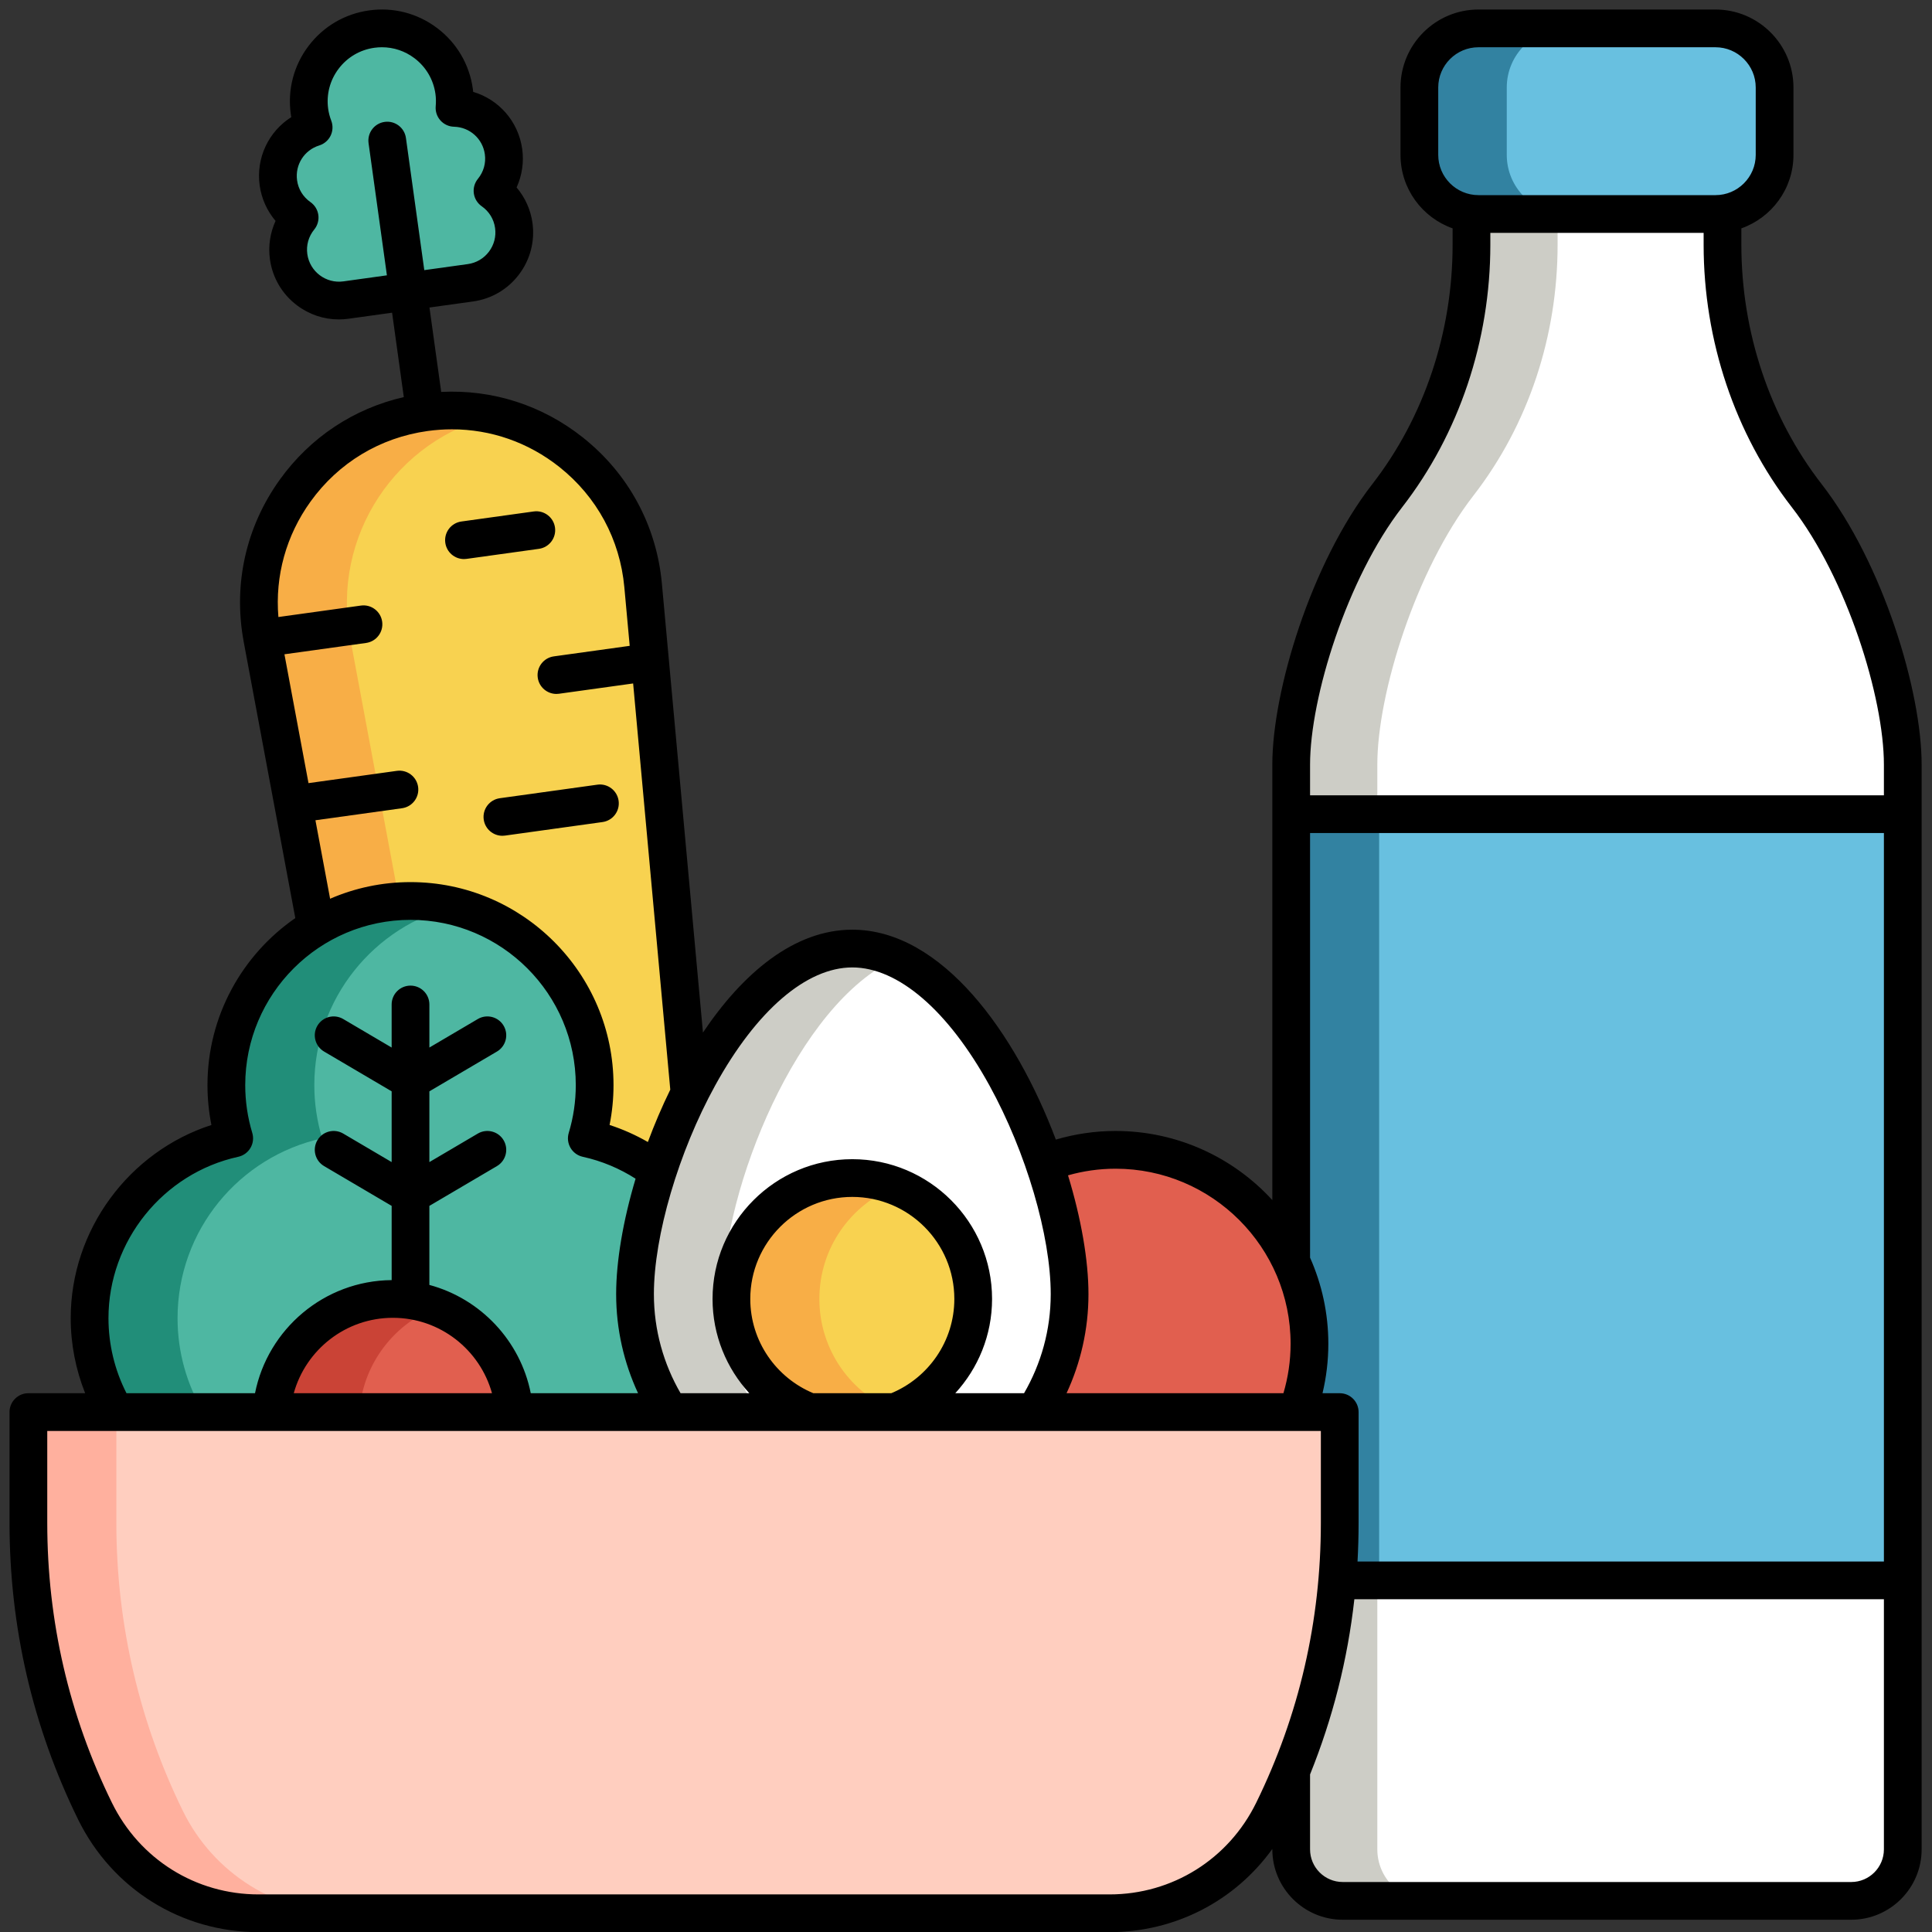 <svg height="512" viewBox="0 0 512 512" width="512" xmlns="http://www.w3.org/2000/svg"><rect x="0" y="0" width="512" height="512" fill="#333333" stroke="none"/><g id="Layer_2"><g><path d="m188.955 357.669-82.108 11.399-37.347-199.906c-5.345-28.611 14.296-55.886 43.125-59.889 28.829-4.002 55.157 16.891 57.808 45.876z" fill="#f8d250"/><path d="m92.808 169.161c-5.055-27.059 12.245-52.912 38.524-59.023-5.955-1.404-12.268-1.76-18.708-.866-28.829 4.002-48.47 31.278-43.125 59.889l37.347 199.906 22.719-3.154z" fill="#f8ae46"/><g><path d="m456.478 64.861v-8.15h-66.523v8.15c0 24-7.603 47.522-22.314 66.484-15.223 19.621-25.461 52.408-25.461 71.276v287.474c0 7.543 6.115 13.657 13.657 13.657h134.76c7.543 0 13.657-6.115 13.657-13.657v-287.474c0-18.868-10.238-51.655-25.461-71.276-14.712-18.962-22.315-42.484-22.315-66.484z" fill="#fff"/><path d="m365.005 490.095v-287.474c0-18.868 10.238-51.655 25.461-71.276 14.712-18.962 22.314-42.484 22.314-66.484v-8.15h-22.826v8.15c0 24-7.603 47.522-22.314 66.484-15.223 19.621-25.461 52.409-25.461 71.276v287.474c0 7.543 6.115 13.657 13.657 13.657h22.826c-7.542 0-13.657-6.115-13.657-13.657z" fill="#cdcdc6"/><path d="m342.179 215.767h162.075v203.049h-162.075z" fill="#68c0e0"/><path d="m342.179 215.767h23.309v203.049h-23.309z" fill="#3282a1"/><path d="m454.618 56.712h-62.804c-8.653 0-15.667-7.014-15.667-15.667v-17.855c0-8.653 7.014-15.667 15.667-15.667h62.804c8.653 0 15.667 7.014 15.667 15.667v17.855c0 8.652-7.014 15.667-15.667 15.667z" fill="#68c0e0"/><path d="m399.309 41.045v-17.855c0-8.653 7.014-15.667 15.667-15.667h-23.161c-8.653 0-15.667 7.014-15.667 15.667v17.854c0 8.653 7.014 15.667 15.667 15.667h23.161c-8.653.001-15.667-7.014-15.667-15.666z" fill="#3282a1"/></g><circle cx="295.627" cy="356.114" fill="#e15f4f" r="51.395"/><path d="m187.01 374.215c4.328-7.287 6.821-15.791 6.821-24.881 0-23.353-16.408-42.863-38.322-47.66 1.347-4.466 2.078-9.199 2.078-14.104 0-26.951-21.848-48.8-48.8-48.8s-48.8 21.848-48.8 48.8c0 4.905.732 9.638 2.078 14.104-21.914 4.796-38.322 24.307-38.322 47.66 0 9.09 2.493 17.594 6.821 24.881z" fill="#4eb7a2"/><path d="m85.376 301.675c-1.347-4.466-2.078-9.199-2.078-14.104 0-22.933 15.823-42.162 37.145-47.388-3.736-.916-7.636-1.411-11.654-1.411-26.951 0-48.799 21.848-48.799 48.8 0 4.905.732 9.638 2.078 14.104-21.914 4.796-38.322 24.307-38.322 47.66 0 9.09 2.493 17.594 6.821 24.881h23.309c-4.328-7.287-6.821-15.791-6.821-24.881-.001-23.354 16.407-42.865 38.321-47.661z" fill="#218e79"/><path d="m283.453 342.948c0 31.802-25.781 57.583-57.583 57.583s-57.583-25.781-57.583-57.583 25.781-91.57 57.583-91.57 57.583 59.767 57.583 91.57z" fill="#fff"/><path d="m191.595 342.948c0-27.81 19.714-77.002 45.929-88.916-3.764-1.711-7.661-2.654-11.654-2.654-31.802 0-57.583 59.767-57.583 91.57s25.781 57.583 57.583 57.583c3.993 0 7.89-.408 11.654-1.181-26.215-5.389-45.929-28.593-45.929-56.402z" fill="#cdcdc6"/><circle cx="225.869" cy="344.232" fill="#f8d250" r="32.038"/><path d="m217.14 344.232c0-13.581 8.454-25.179 20.384-29.842-3.613-1.412-7.541-2.196-11.654-2.196-17.694 0-32.038 14.344-32.038 32.038s14.344 32.038 32.038 32.038c4.113 0 8.041-.784 11.654-2.196-11.93-4.663-20.384-16.261-20.384-29.842z" fill="#f8ae46"/><circle cx="104.117" cy="376.493" fill="#e15f4f" r="32.261"/><path d="m95.164 376.493c0-13.706 8.552-25.408 20.607-30.082-3.616-1.402-7.543-2.179-11.654-2.179-17.817 0-32.261 14.444-32.261 32.261s14.444 32.261 32.261 32.261c4.111 0 8.038-.777 11.654-2.179-12.055-4.674-20.607-16.375-20.607-30.082z" fill="#ca4336"/><path d="m294.035 507.038c18.446 0 35.245-10.536 43.364-27.099 11.298-23.049 17.642-48.966 17.642-76.366v-29.357h-347.517v29.357c0 27.4 6.345 53.317 17.642 76.366 8.119 16.563 24.918 27.099 43.364 27.099z" fill="#ffcebf"/><path d="m48.475 479.938c-11.298-23.049-17.642-48.966-17.642-76.366v-29.357h-23.309v29.357c0 27.4 6.345 53.317 17.642 76.366 8.119 16.563 24.918 27.099 43.364 27.099h23.309c-18.447.001-35.245-10.536-43.364-27.099z" fill="#ffb09e"/><path d="m130.523 50.561c2.287-2.802 3.457-6.502 2.921-10.367-.92-6.628-6.517-11.441-12.995-11.605.126-1.429.111-2.891-.095-4.373-1.47-10.585-11.243-17.976-21.83-16.506s-17.976 11.243-16.506 21.829c.206 1.482.589 2.892 1.1 4.233-6.188 1.922-10.263 8.078-9.342 14.706.537 3.865 2.671 7.106 5.634 9.179-2.287 2.802-3.457 6.502-2.921 10.367 1.023 7.372 7.829 12.519 15.202 11.495l32.971-4.577c7.372-1.023 12.519-7.829 11.495-15.202-.537-3.865-2.671-7.106-5.634-9.179z" fill="#4eb7a2"/><g><path d="m482.743 128.279c-13.713-17.674-21.265-40.196-21.265-63.418v-4.345c8.029-2.838 13.807-10.483 13.807-19.472v-17.854c0-11.396-9.271-20.667-20.667-20.667h-62.804c-11.396 0-20.667 9.271-20.667 20.667v17.854c0 8.988 5.778 16.634 13.808 19.472v4.345c0 23.222-7.552 45.744-21.265 63.418-16.375 21.105-26.511 55.021-26.511 74.342v115.41c-10.317-11.247-25.124-18.313-41.553-18.313-5.493 0-10.796.811-15.818 2.285-10.618-28.192-30.178-55.626-53.94-55.626-15.384 0-29.004 11.501-39.579 27.26l-10.879-118.944c-1.408-15.393-8.851-29.161-20.958-38.769-10.79-8.563-23.959-12.753-37.533-12.063l-3.105-22.366 11.533-1.602c4.888-.679 9.22-3.22 12.197-7.156 2.977-3.937 4.242-8.797 3.563-13.684-.482-3.476-1.961-6.729-4.203-9.379 1.435-3.16 1.972-6.693 1.489-10.168-1.019-7.335-6.192-13.141-12.991-15.155-.028-.276-.061-.55-.099-.822-.895-6.442-4.245-12.151-9.433-16.075-5.189-3.924-11.596-5.596-18.037-4.696-6.443.895-12.151 4.244-16.075 9.433s-5.592 11.594-4.697 18.036c.038.272.081.545.129.818-5.993 3.791-9.389 10.786-8.371 18.121.482 3.475 1.961 6.728 4.203 9.378-1.435 3.159-1.972 6.692-1.489 10.168.679 4.889 3.221 9.22 7.157 12.196 3.242 2.452 7.11 3.743 11.105 3.743.855 0 1.717-.06 2.579-.18l11.533-1.602 3.105 22.366c-13.249 3.032-24.778 10.652-32.827 21.831-8.985 12.479-12.402 27.661-9.642 42.777v.004c0 .002.001.004.001.006.014.075.022.149.036.225l13.679 73.223c-14.048 9.718-23.276 25.933-23.276 44.269 0 3.556.351 7.092 1.044 10.563-21.883 7.079-37.288 27.846-37.288 51.202 0 6.839 1.319 13.583 3.827 19.881h-15.042c-2.761 0-5 2.238-5 5v29.356c0 27.56 6.107 53.993 18.153 78.567 9.04 18.441 27.376 29.898 47.853 29.898h225.505c17.385 0 33.224-8.261 43.145-22.042v.099c0 10.288 8.369 18.657 18.657 18.657h134.76c10.288 0 18.657-8.369 18.657-18.657v-287.473c0-19.319-10.136-53.235-26.511-74.342zm-391.74-53.712c-4.625.649-8.918-2.602-9.562-7.23-.326-2.349.328-4.664 1.841-6.519.879-1.077 1.27-2.472 1.079-3.849s-.947-2.612-2.086-3.409c-1.962-1.373-3.222-3.422-3.547-5.77-.572-4.121 1.897-8.009 5.873-9.243 1.318-.41 2.409-1.347 3.013-2.588s.668-2.677.176-3.968c-.401-1.053-.677-2.109-.82-3.141-.527-3.797.456-7.572 2.768-10.63s5.677-5.032 9.474-5.56c.67-.093 1.339-.139 2.003-.139 3.103 0 6.108 1.003 8.626 2.907 3.058 2.313 5.032 5.677 5.559 9.474.143 1.031.166 2.124.067 3.247-.122 1.375.332 2.739 1.251 3.769s2.224 1.634 3.604 1.668c4.161.105 7.596 3.173 8.168 7.294.326 2.349-.328 4.663-1.842 6.519-.879 1.077-1.27 2.472-1.079 3.849s.947 2.612 2.086 3.409c1.962 1.373 3.222 3.422 3.547 5.77.312 2.243-.269 4.473-1.634 6.278-1.366 1.806-3.353 2.972-5.596 3.283l-11.533 1.602-4.862-35.02c-.38-2.735-2.913-4.65-5.64-4.265-2.735.38-4.645 2.904-4.265 5.64l4.862 35.02zm290.144-33.522v-17.855c0-5.882 4.785-10.667 10.667-10.667h62.804c5.882 0 10.667 4.785 10.667 10.667v17.854c0 5.882-4.785 10.667-10.667 10.667h-62.804c-5.881.001-10.667-4.784-10.667-10.666zm-9.556 93.365c15.066-19.419 23.364-44.119 23.364-69.549v-3.149h56.523v3.149c0 25.43 8.298 50.13 23.364 69.548 14.602 18.822 24.411 50.466 24.411 68.212v8.146h-152.073v-8.146c0-17.747 9.809-49.392 24.411-68.211zm-24.411 86.357h152.074v193.05h-139.497c.189-3.396.284-6.812.284-10.244v-29.356c0-2.762-2.238-5-5-5h-4.562c1.005-4.206 1.543-8.592 1.543-13.102 0-8.121-1.739-15.84-4.843-22.823v-112.525zm-51.553 88.952c25.583 0 46.396 20.813 46.396 46.396 0 4.551-.673 8.943-1.901 13.102h-57.476c3.716-7.993 5.808-16.888 5.808-26.268 0-8.896-1.917-19.998-5.419-31.474 4.006-1.135 8.226-1.756 12.592-1.756zm-69.757-53.341c12.146 0 25.391 11.398 36.338 31.271 9.717 17.64 16.245 39.862 16.245 55.299 0 9.565-2.584 18.532-7.068 26.268h-18.226c6.044-6.591 9.749-15.357 9.749-24.983 0-20.423-16.615-37.038-37.038-37.038s-37.038 16.615-37.038 37.038c0 9.626 3.705 18.393 9.749 24.983h-18.226c-4.484-7.735-7.068-16.702-7.068-26.268 0-15.437 6.528-37.659 16.245-55.299 10.947-19.873 24.192-31.271 36.338-31.271zm-27.038 87.854c0-14.909 12.129-27.038 27.038-27.038s27.038 12.129 27.038 27.038c0 11.253-6.912 20.918-16.712 24.983h-20.652c-9.8-4.065-16.712-13.73-16.712-24.983zm-94.715 5c12.511 0 23.074 8.476 26.266 19.983h-52.532c3.192-11.507 13.754-19.983 26.266-19.983zm-20.523-131.856 22.948-3.187c2.735-.38 4.645-2.904 4.265-5.64-.38-2.735-2.912-4.647-5.64-4.265l-23.411 3.251-6.378-34.144 21.636-3.003c2.735-.379 4.645-2.904 4.265-5.64-.38-2.734-2.909-4.653-5.64-4.265l-21.861 3.034c-.913-10.888 2.043-21.604 8.527-30.608 7.419-10.304 18.432-16.939 31.008-18.687 2.162-.3 4.319-.448 6.459-.448 10.309 0 20.23 3.445 28.466 9.981 9.945 7.893 16.059 19.202 17.216 31.846l1.422 15.553-20.104 2.791c-2.735.379-4.645 2.904-4.265 5.64.348 2.502 2.49 4.313 4.946 4.313.229 0 .461-.017.694-.049l19.641-2.727 9.845 107.646c-2.214 4.529-4.201 9.195-5.941 13.877-3.185-1.835-6.578-3.36-10.148-4.515.694-3.471 1.044-7.007 1.044-10.563 0-29.665-24.134-53.8-53.799-53.8-7.567 0-14.77 1.578-21.308 4.409zm-54.848 131.959c0-20.424 14.463-38.414 34.391-42.775 1.361-.298 2.536-1.15 3.242-2.352.706-1.201.878-2.643.476-3.977-1.238-4.105-1.866-8.365-1.866-12.661 0-24.151 19.648-43.8 43.8-43.8 24.151 0 43.799 19.648 43.799 43.8 0 4.297-.627 8.557-1.865 12.661-.402 1.334-.229 2.775.476 3.977.706 1.201 1.881 2.054 3.242 2.352 5.072 1.11 9.781 3.114 13.995 5.807-3.331 11.158-5.15 21.917-5.15 30.582 0 9.38 2.092 18.274 5.808 26.268h-28.439c-2.765-13.909-13.296-25.048-26.867-28.7v-20.947l17.907-10.543c2.38-1.401 3.173-4.466 1.772-6.846-1.401-2.379-4.465-3.173-6.845-1.771l-12.833 7.556v-18.751l17.907-10.543c2.38-1.401 3.173-4.466 1.772-6.846-1.401-2.379-4.465-3.172-6.845-1.771l-12.833 7.556v-11.411c0-2.762-2.239-5-5-5s-5 2.238-5 5v11.41l-12.833-7.556c-2.38-1.4-5.444-.607-6.845 1.771-1.401 2.38-.608 5.444 1.772 6.846l17.907 10.543v18.751l-12.833-7.556c-2.38-1.401-5.444-.607-6.845 1.771-1.401 2.38-.608 5.444 1.772 6.846l17.907 10.543v19.67c-17.909.156-32.837 13.007-36.211 29.976h-34.064c-3.129-6.133-4.771-12.95-4.771-19.88zm265.289 152.703h-225.505c-16.631 0-31.526-9.312-38.874-24.301-11.368-23.191-17.132-48.145-17.132-74.165v-24.356h337.517v24.356c0 26.021-5.764 50.975-17.131 74.165-7.348 14.99-22.244 24.301-38.875 24.301zm196.562-3.286h-134.76c-4.773 0-8.657-3.884-8.657-8.657v-19.855c6.018-14.913 9.952-30.437 11.739-46.424h140.335v66.278c0 4.774-3.884 8.658-8.657 8.658z"/><path d="m122.955 148.157c.229 0 .461-.016.694-.049l19.167-2.661c2.735-.38 4.645-2.904 4.265-5.64-.38-2.735-2.911-4.651-5.64-4.265l-19.167 2.661c-2.735.38-4.645 2.904-4.265 5.64.347 2.503 2.49 4.314 4.946 4.314z"/><path d="m128.19 217.178c.348 2.502 2.49 4.313 4.946 4.313.229 0 .461-.016.694-.049l25.845-3.589c2.735-.38 4.645-2.904 4.265-5.64s-2.91-4.659-5.64-4.265l-25.845 3.589c-2.735.381-4.645 2.905-4.265 5.641z"/></g></g></g></svg>
